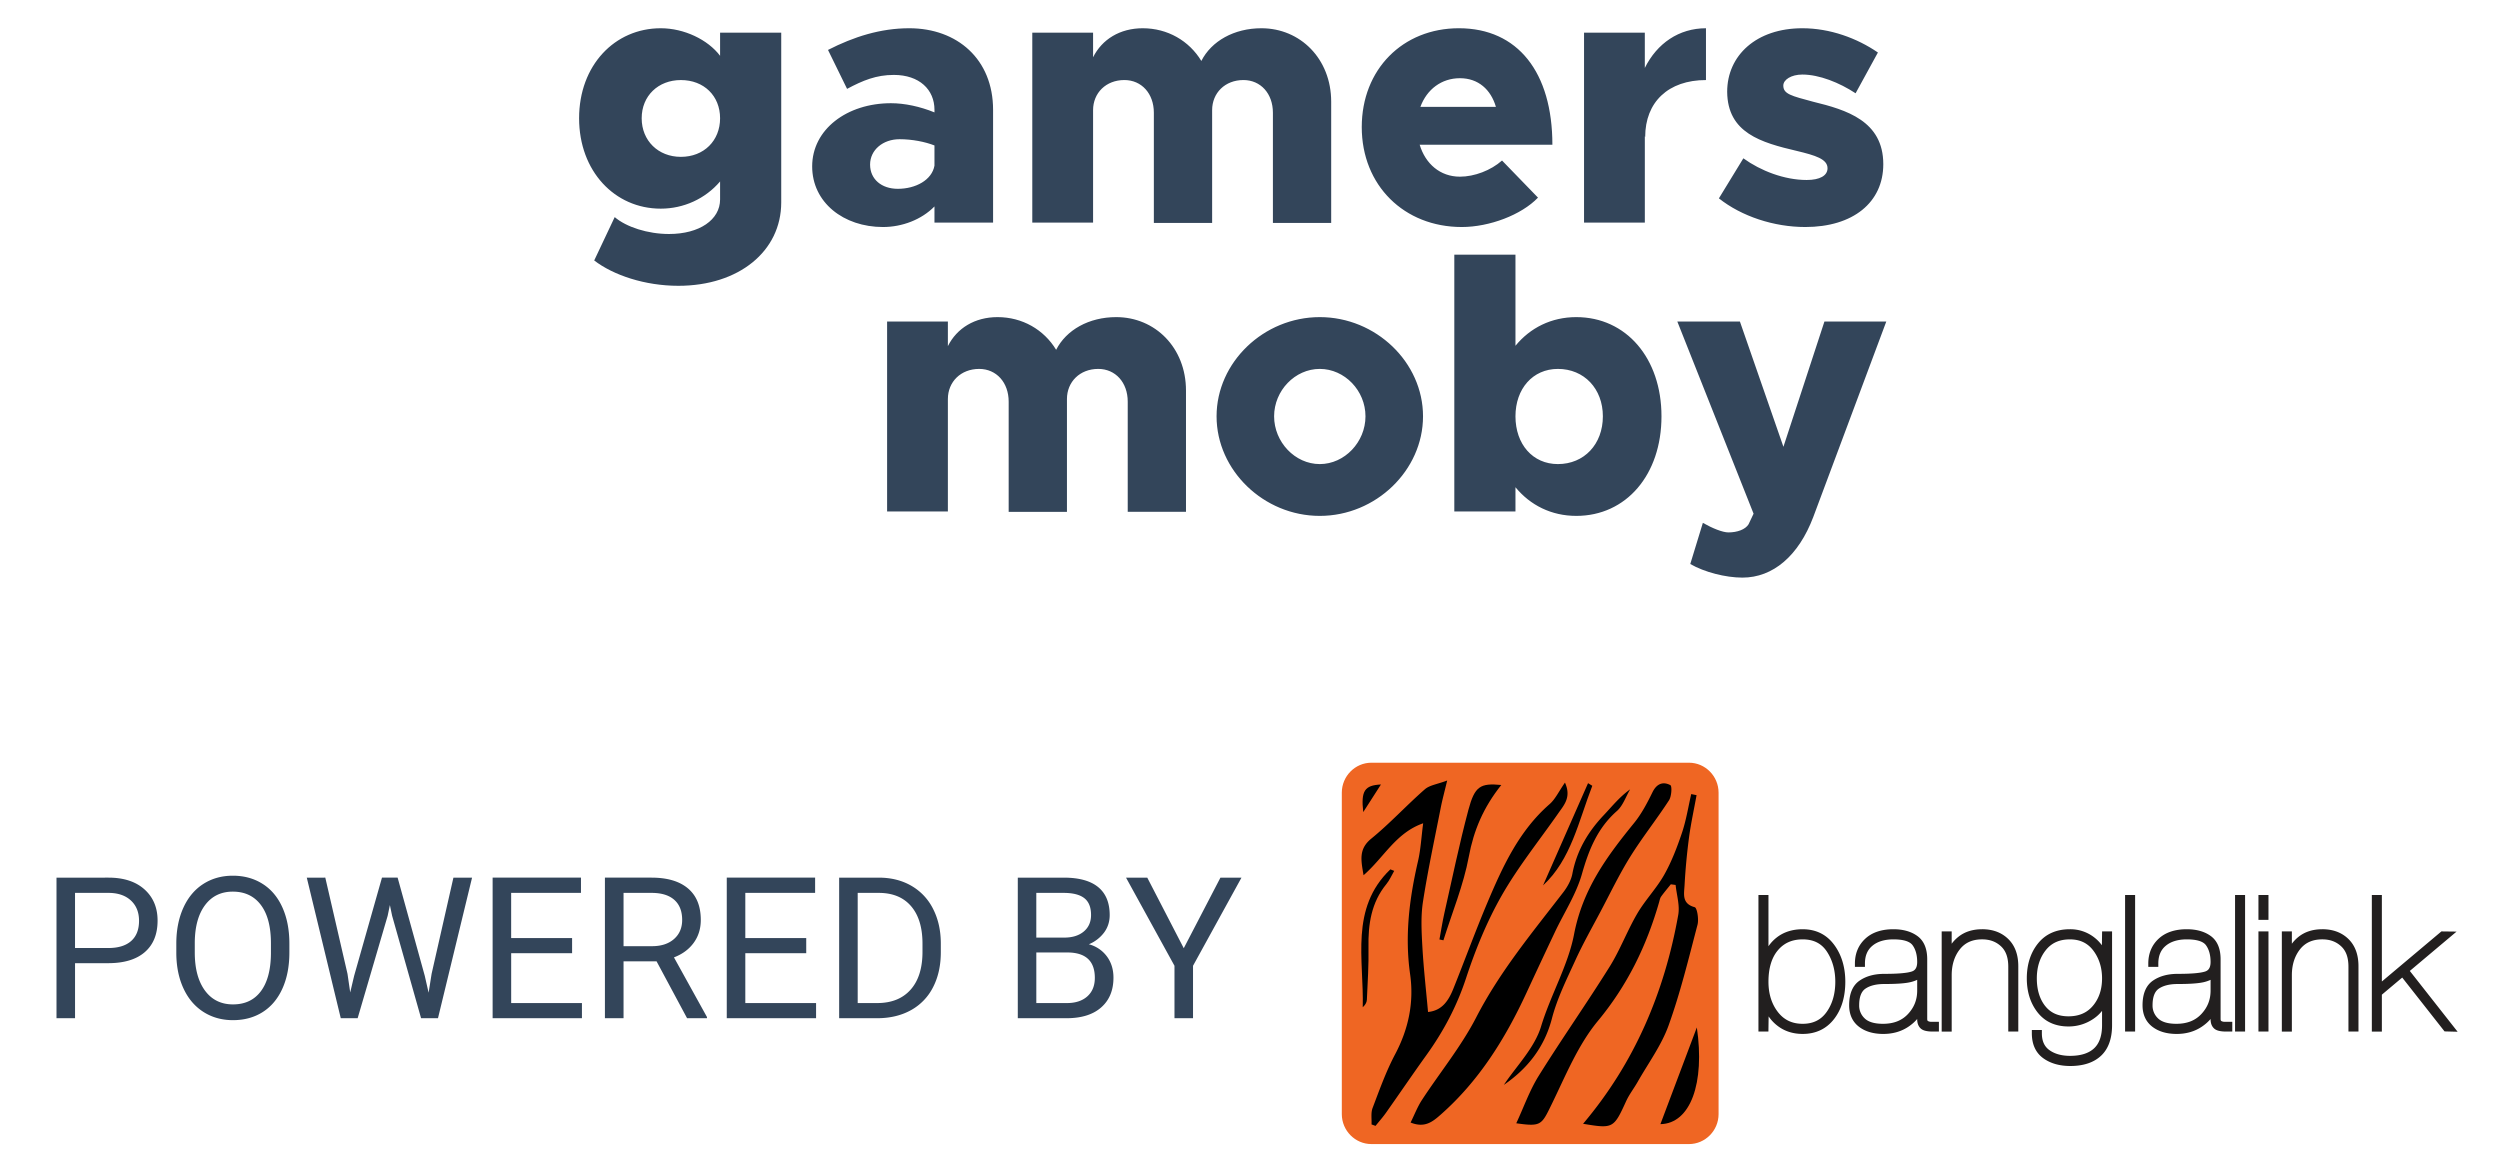 <svg width="177" height="83" viewBox="0 0 177 83" xmlns="http://www.w3.org/2000/svg">
    <g fill="none" fill-rule="evenodd">
        <path d="M5.313 72.09v-3.897h2.344c1.126 0 1.99-.26 2.594-.782.604-.522.906-1.266.906-2.232 0-.916-.309-1.652-.926-2.208-.618-.556-1.47-.834-2.56-.834H4v9.953h1.313zm2.358-4.97H5.312v-3.903h2.434c.652.013 1.164.198 1.538.554.374.355.56.829.56 1.421 0 .625-.186 1.102-.56 1.433-.374.33-.911.495-1.613.495zm8.825 5.107c.802 0 1.504-.192 2.106-.575.601-.382 1.066-.937 1.394-1.664.328-.727.492-1.578.492-2.553v-.63c0-.97-.164-1.821-.492-2.553-.328-.731-.796-1.29-1.405-1.674-.608-.385-1.311-.578-2.109-.578-.783 0-1.48.195-2.088.584-.608.39-1.079.952-1.412 1.686-.332.733-.499 1.579-.499 2.536v.717c.01.94.182 1.765.517 2.478.334.714.805 1.263 1.411 1.648s1.301.578 2.085.578zm0-1.115c-.843 0-1.505-.327-1.986-.98-.48-.655-.72-1.554-.72-2.697v-.732c.013-1.121.258-1.997.734-2.628s1.129-.947 1.958-.947c.853 0 1.516.316 1.99.947.474.63.71 1.537.71 2.717v.738c-.013 1.153-.252 2.039-.717 2.656-.465.618-1.121.926-1.969.926zm8.825.978 2.126-7.253.157-.759.158.759 2.05 7.253h1.197l2.413-9.953h-1.32l-1.544 6.808-.212 1.34-.274-1.203-1.92-6.945h-1.108l-1.969 6.945-.28 1.183-.191-1.313-1.573-6.815H21.72l2.406 9.953h1.196zm15.88 0v-1.073h-5.01v-3.528h4.313v-1.073H36.19v-3.2h4.943v-1.08h-6.255v9.954H41.2zm2.946 0v-4.027h2.338l2.16 4.027h1.409v-.082l-2.338-4.225c.597-.228 1.063-.572 1.398-1.032.335-.46.502-1 .502-1.62 0-.975-.302-1.718-.906-2.229-.603-.51-1.466-.765-2.587-.765h-3.295v9.953h1.32zm2.017-5.1h-2.017v-3.773h2.01c.693.004 1.223.17 1.59.499.366.328.55.8.55 1.415 0 .565-.193 1.016-.578 1.353-.385.338-.903.506-1.555.506zm11.614 5.1v-1.073h-5.01v-3.528h4.313v-1.073h-4.313v-3.2h4.942v-1.08h-6.255v9.954h6.323zm4.389 0c.893-.01 1.676-.203 2.348-.581a3.823 3.823 0 0 0 1.552-1.627c.362-.707.543-1.53.543-2.468v-.636c-.004-.916-.188-1.727-.55-2.433a3.884 3.884 0 0 0-1.541-1.634c-.666-.383-1.431-.574-2.297-.574h-2.81v9.953h2.755zm-.062-1.073h-1.38v-7.8h1.53c.976.009 1.73.327 2.26.953.531.627.797 1.505.797 2.636v.58c0 1.163-.282 2.058-.845 2.687-.563.63-1.35.944-2.362.944zm13.406 1.073c1.057 0 1.875-.255 2.454-.766.579-.51.868-1.212.868-2.105 0-.584-.156-1.086-.468-1.508a2.308 2.308 0 0 0-1.275-.857 2.57 2.57 0 0 0 1.08-.831c.264-.358.396-.77.396-1.234 0-.875-.272-1.536-.816-1.982-.545-.447-1.357-.67-2.438-.67H72.06v9.953h3.452zm-.157-5.708H73.37v-3.165h1.942c.651 0 1.137.124 1.456.372.319.249.478.646.478 1.193 0 .492-.172.882-.516 1.17-.344.286-.803.43-1.377.43zm.184 4.635h-2.167v-3.582h2.188c1.303 0 1.955.599 1.955 1.797 0 .556-.177.993-.53 1.31-.353.316-.835.475-1.446.475zm8.928 1.073v-3.712l3.431-6.241h-1.49l-2.597 4.997-2.584-4.997h-1.504l3.431 6.24v3.713h1.313z" fill="#33455A" fill-rule="nonzero"/>
        <path d="M127.63 72.485c-.748 0-1.323-.274-1.757-.836-.442-.572-.666-1.292-.666-2.14 0-.955.224-1.705.666-2.228.438-.52 1.013-.773 1.758-.773.767 0 1.326.282 1.71.861.397.6.598 1.32.598 2.14 0 .851-.208 1.573-.619 2.146-.4.558-.953.83-1.69.83m0-6.695c-.728 0-1.35.199-1.846.59-.224.176-.416.381-.577.614v-3.629h-.709v9.67h.706l.015-1.074c.165.242.363.457.596.64.501.4 1.112.601 1.816.601.926 0 1.672-.353 2.217-1.05.531-.68.8-1.57.8-2.643 0-1.028-.265-1.909-.79-2.618-.54-.73-1.29-1.1-2.227-1.1M132.071 69.998c.321-.219.77-.33 1.332-.33.902 0 1.523-.046 1.897-.142.168-.043.313-.095.437-.155v.764c0 .645-.213 1.187-.651 1.657-.435.466-1.015.693-1.772.693-.599 0-1.035-.13-1.295-.383a1.234 1.234 0 0 1-.39-.928c0-.581.15-.976.442-1.176m4.42 2.285c-.037-.023-.044-.094-.044-.149v-4.218c0-.754-.233-1.307-.693-1.643-.438-.32-1.01-.483-1.7-.483-.846 0-1.518.227-1.996.674-.484.452-.73 1.044-.73 1.762v.23h.71v-.23c0-.553.17-.965.523-1.261.36-.303.862-.457 1.492-.457.702 0 1.159.14 1.359.416.216.298.325.697.325 1.186 0 .487-.216.617-.38.672-.331.112-.989.168-1.954.168-.698 0-1.285.162-1.746.48-.489.338-.737.924-.737 1.744 0 .65.232 1.16.688 1.515.438.34 1.02.514 1.731.514.69 0 1.299-.18 1.811-.535.23-.159.426-.333.587-.524v.016c0 .28.083.5.245.652.162.152.44.223.875.223h.418v-.692h-.533a.457.457 0 0 1-.252-.06M140.336 65.79c-.679 0-1.25.184-1.697.548a2.633 2.633 0 0 0-.46.478v-.871h-.708v7.09h.709V69.05c0-.734.193-1.352.575-1.836.374-.476.89-.707 1.58-.707.541 0 .977.16 1.332.488.349.323.519.797.519 1.45v4.589h.709v-4.628c0-.819-.24-1.467-.714-1.927-.47-.458-1.091-.69-1.845-.69M144.802 71.23c-.394-.498-.595-1.157-.595-1.96 0-.793.211-1.463.628-1.99.41-.52.97-.772 1.713-.772.715 0 1.258.26 1.659.793.41.546.618 1.208.618 1.97 0 .774-.216 1.425-.643 1.934-.422.505-.99.75-1.736.75-.718 0-1.255-.237-1.644-.726zm4.012-4.306a2.752 2.752 0 0 0-.527-.544 2.753 2.753 0 0 0-1.745-.59c-.96 0-1.718.34-2.254 1.008-.524.654-.79 1.485-.79 2.473 0 .952.257 1.761.763 2.407.519.66 1.256.996 2.191.996.638 0 1.231-.183 1.764-.542.24-.162.443-.35.609-.563v1.017c0 .737-.19 1.288-.564 1.636-.38.354-.95.533-1.694.533-.603 0-1.098-.138-1.473-.409-.357-.257-.53-.648-.53-1.193v-.23h-.71v.23c0 .78.268 1.372.795 1.76.505.371 1.154.56 1.93.56.93 0 1.663-.245 2.175-.726.518-.486.78-1.214.78-2.161v-6.641h-.706l-.014.98zM150.456 73.035h.71v-9.67h-.71zM152.842 69.998c.322-.219.77-.33 1.333-.33.902 0 1.522-.046 1.897-.142.167-.043.313-.095.437-.155v.764c0 .645-.213 1.187-.652 1.657-.435.466-1.014.693-1.772.693-.598 0-1.034-.13-1.295-.383a1.235 1.235 0 0 1-.389-.928c0-.581.149-.976.441-1.176m4.42 2.285c-.036-.023-.044-.094-.044-.149v-4.218c0-.754-.233-1.307-.693-1.643-.437-.32-1.01-.483-1.7-.483-.846 0-1.517.227-1.996.674-.484.452-.73 1.045-.73 1.762v.23h.71v-.23c0-.552.171-.965.523-1.261.36-.303.862-.457 1.492-.457.702 0 1.16.14 1.36.416.215.298.325.697.325 1.186 0 .487-.217.617-.38.672-.332.112-.99.168-1.954.168-.698 0-1.286.162-1.747.48-.488.338-.736.925-.736 1.744 0 .65.231 1.16.688 1.515.438.34 1.02.514 1.731.514.69 0 1.298-.18 1.81-.535.23-.159.426-.333.588-.524v.016c0 .28.082.5.245.652.161.152.44.223.874.223h.418v-.692h-.533a.457.457 0 0 1-.252-.06M158.242 73.035h.71v-9.67h-.71zM159.898 65.128h.71v-1.763h-.71zM159.898 73.035h.71v-7.09h-.71zM164.42 65.79c-.679 0-1.25.185-1.697.548a2.635 2.635 0 0 0-.459.478v-.871h-.71v7.09h.71V69.05c0-.734.194-1.352.575-1.836.374-.476.891-.707 1.58-.707.542 0 .977.16 1.332.488.35.323.519.797.519 1.45v4.589h.71v-4.628c0-.818-.24-1.467-.714-1.927-.471-.458-1.092-.69-1.846-.69M170.615 68.742l3.31-2.785-1.073-.013-4.216 3.546v-6.125h-.71v9.67h.71v-2.612l1.441-1.212 2.997 3.812.926.025z" fill="#221F1F"/>
        <path d="M119.579 81H97.097C95.943 81 95 80.045 95 78.878V56.122c0-1.167.943-2.122 2.097-2.122h22.482c1.153 0 2.096.955 2.096 2.122v22.756c0 1.167-.943 2.122-2.096 2.122" fill="#EF6623"/>
        <path d="M112.082 79.564c3.64-4.306 5.758-9.286 6.738-14.792.12-.673-.115-1.41-.186-2.118l-.34-.046c-.23.288-.471.57-.686.869-.079.11-.104.262-.143.399-.89 3.095-2.244 5.883-4.335 8.407-1.41 1.701-2.286 3.88-3.276 5.907-.716 1.468-.739 1.586-2.503 1.338.542-1.165.949-2.331 1.585-3.351 1.626-2.609 3.395-5.126 5.025-7.732.745-1.193 1.242-2.543 1.955-3.76.564-.964 1.367-1.787 1.914-2.758.526-.935.916-1.96 1.259-2.982.295-.882.44-1.815.65-2.725l.378.078c-.181 1-.401 1.995-.535 3.001a44.195 44.195 0 0 0-.316 3.39c-.033.6-.208 1.29.717 1.54.172.046.303.853.201 1.242-.629 2.395-1.213 4.813-2.05 7.136-.51 1.413-1.44 2.671-2.19 3.994-.262.46-.596.885-.815 1.365-.878 1.923-.918 1.955-3.047 1.598M110.8 55.409c.464 1.028-.063 1.583-.473 2.17-1.354 1.939-2.851 3.794-4.017 5.843-1.041 1.829-1.854 3.825-2.514 5.833-.654 1.992-1.601 3.77-2.806 5.446-.968 1.347-1.9 2.72-2.856 4.075-.23.326-.497.625-.747.937l-.282-.103c.019-.39-.058-.816.074-1.162.489-1.289.957-2.6 1.6-3.812.95-1.795 1.339-3.678 1.057-5.66-.388-2.727-.051-5.373.562-8.02.188-.813.23-1.66.362-2.667-1.938.679-2.764 2.408-4.22 3.678-.186-1.09-.354-1.857.551-2.595 1.325-1.08 2.493-2.357 3.783-3.485.341-.3.885-.361 1.587-.627-.204.855-.349 1.381-.454 1.916-.435 2.223-.916 4.44-1.262 6.678-.159 1.029-.1 2.104-.042 3.153.084 1.515.257 3.025.402 4.642 1.019-.103 1.466-.834 1.797-1.66.819-2.038 1.57-4.104 2.425-6.126 1.079-2.55 2.237-5.058 4.387-6.932.405-.354.648-.897 1.085-1.522M99.87 79.475c.281-.567.49-1.12.805-1.6 1.278-1.954 2.78-3.786 3.844-5.85 1.673-3.244 3.965-5.997 6.158-8.846.292-.38.558-.849.646-1.313.31-1.634 1.104-2.97 2.223-4.152.58-.613 1.104-1.28 1.867-1.828-.305.518-.507 1.155-.934 1.532-1.368 1.204-1.988 2.735-2.478 4.461-.407 1.435-1.262 2.738-1.91 4.105a562.687 562.687 0 0 0-2.024 4.324c-1.504 3.246-3.365 6.232-6.07 8.612-.565.497-1.126.963-2.127.555M106.473 76.811c.872-1.317 2.166-2.6 2.635-4.14.68-2.237 1.915-4.326 2.335-6.52.615-3.213 2.336-5.529 4.252-7.884.527-.649.93-1.417 1.3-2.176.301-.615.752-.775 1.267-.503.127.068.085.793-.096 1.072-.881 1.357-1.893 2.628-2.747 4-.776 1.247-1.415 2.582-2.104 3.884-.608 1.148-1.25 2.282-1.789 3.464-.612 1.34-1.282 2.686-1.65 4.103-.555 2.136-1.821 3.61-3.403 4.7" fill="#000"/>
        <path d="M106.292 55.577c-1.263 1.582-1.953 3.205-2.3 5.074-.376 2.017-1.18 3.952-1.798 5.923l-.282-.06c.114-.615.208-1.233.345-1.842.555-2.45 1.061-4.912 1.707-7.337.445-1.668.841-1.904 2.328-1.758M120.136 72.74c.58 3.943-.447 6.813-2.579 6.85l2.58-6.85M98.71 61.657c-.182.313-.325.657-.551.932-1.079 1.315-1.3 2.854-1.27 4.496.023 1.236-.06 2.474-.115 3.71-.009.186-.125.367-.292.518.09-3.382-.927-6.996 1.955-9.763l.273.107M112.735 55.634c-.969 2.499-1.501 5.22-3.487 7.053l3.186-7.239.301.186M96.518 57.495c-.173-1.508.1-1.898 1.254-1.954l-1.254 1.954" fill="#000"/>
        <g fill="#33455A" fill-rule="nonzero">
            <path d="M48.028 20.235c4.279 0 7.283-2.445 7.283-5.905V2.312h-4.329v1.639C50.117 2.806 48.436 2 46.781 2 43.52 2 41 4.627 41 8.373c0 3.746 2.521 6.4 5.78 6.4 1.63 0 3.158-.703 4.202-1.926v1.275c0 1.43-1.451 2.445-3.616 2.445-1.502 0-3.03-.494-3.845-1.196l-1.451 3.07c1.35 1.04 3.59 1.794 5.958 1.794zm.179-9.13c-1.605 0-2.776-1.145-2.776-2.732 0-1.587 1.171-2.705 2.776-2.705 1.63 0 2.775 1.118 2.775 2.705s-1.146 2.732-2.775 2.732zm14.311 4.968c1.35 0 2.725-.52 3.642-1.457v1.145h4.15V7.775C70.31 4.185 67.765 2 64.378 2c-2.037 0-3.922.598-5.755 1.535l1.35 2.757c1.12-.598 2.062-.988 3.31-.988 1.808 0 2.878 1.04 2.878 2.47v.183c-1.019-.416-2.114-.65-3.082-.65-3.106 0-5.577 1.847-5.577 4.474 0 2.55 2.216 4.292 5.017 4.292zm1.044-2.705c-1.146 0-1.96-.677-1.96-1.717s.916-1.795 2.088-1.795c.89 0 1.808.182 2.47.442v1.43c-.179 1.015-1.325 1.64-2.598 1.64zm22.257 2.419V7.8c0-1.223.917-2.133 2.215-2.133 1.223 0 2.088.962 2.088 2.315v7.804h4.126V7.203c0-3.044-2.19-5.203-4.94-5.203-1.936 0-3.54.91-4.253 2.315C84.189 2.885 82.66 2 80.905 2c-1.605 0-2.879.78-3.515 2.055V2.312h-4.304v13.449h4.304V7.8c0-1.223.917-2.133 2.215-2.133 1.223 0 2.088.962 2.088 2.315v7.804h4.126zm17.673.286c1.96 0 4.227-.858 5.398-2.081l-2.546-2.627c-.79.702-1.961 1.144-2.98 1.144-1.4 0-2.444-.91-2.852-2.263h9.397c0-5.124-2.445-8.246-6.621-8.246-3.973 0-6.876 2.913-6.876 6.997 0 4.137 3.005 7.076 7.08 7.076zm2.419-8.506h-5.348c.459-1.249 1.503-2.03 2.801-2.03 1.3 0 2.19.807 2.547 2.03zm10.543 8.194V9.648l.025.052c0-2.471 1.63-4.032 4.304-4.032V2c-1.91 0-3.464 1.067-4.33 2.81V2.311h-4.303v13.449h4.304zm11.357.312c3.387 0 5.526-1.743 5.526-4.448 0-3.07-2.623-3.85-4.966-4.422-1.553-.417-2.113-.547-2.113-1.145 0-.416.56-.78 1.35-.78 1.196 0 2.622.572 3.768 1.326l1.58-2.887C131.477 2.702 129.567 2 127.606 2c-3.26 0-5.322 1.925-5.322 4.5.026 2.914 2.394 3.59 4.94 4.188 1.3.312 2.165.573 2.165 1.223 0 .52-.535.832-1.477.832-1.579 0-3.26-.65-4.482-1.534l-1.732 2.835c1.605 1.275 3.897 2.029 6.112 2.029zM75.54 36.238v-7.986c0-1.222.916-2.133 2.215-2.133 1.222 0 2.088.963 2.088 2.316v7.803h4.125v-8.584c0-3.043-2.19-5.202-4.94-5.202-1.935 0-3.54.91-4.253 2.315-.865-1.43-2.393-2.315-4.15-2.315-1.605 0-2.878.78-3.515 2.055v-1.743h-4.303v13.448h4.303v-7.96c0-1.222.917-2.133 2.216-2.133 1.222 0 2.088.963 2.088 2.316v7.803h4.125zm17.901.287c3.973 0 7.309-3.226 7.309-7.05s-3.336-7.023-7.309-7.023c-3.972 0-7.308 3.2-7.308 7.023 0 3.824 3.336 7.05 7.308 7.05zm0-3.668c-1.757 0-3.234-1.561-3.234-3.382 0-1.82 1.477-3.356 3.234-3.356 1.758 0 3.235 1.535 3.235 3.356s-1.477 3.382-3.235 3.382zm18.157 3.668c3.54 0 6.035-2.914 6.035-7.05 0-4.11-2.495-7.023-6.035-7.023-1.757 0-3.26.754-4.303 2.029v-6.452h-4.33v18.183h4.33v-1.716c1.044 1.274 2.546 2.029 4.303 2.029zm-1.299-3.668c-1.782 0-3.004-1.405-3.004-3.382 0-1.95 1.222-3.356 3.004-3.356 1.86 0 3.184 1.405 3.184 3.356 0 1.977-1.325 3.382-3.184 3.382zm13.064 8.038c2.165 0 3.973-1.535 5.017-4.292l5.17-13.84h-4.38l-2.904 8.871-3.081-8.87h-4.431l5.399 13.605-.357.754c-.23.364-.79.572-1.426.572-.407 0-1.12-.286-1.808-.676l-.891 2.913c.993.573 2.495.963 3.692.963z"/>
        </g>
    </g>
</svg>
